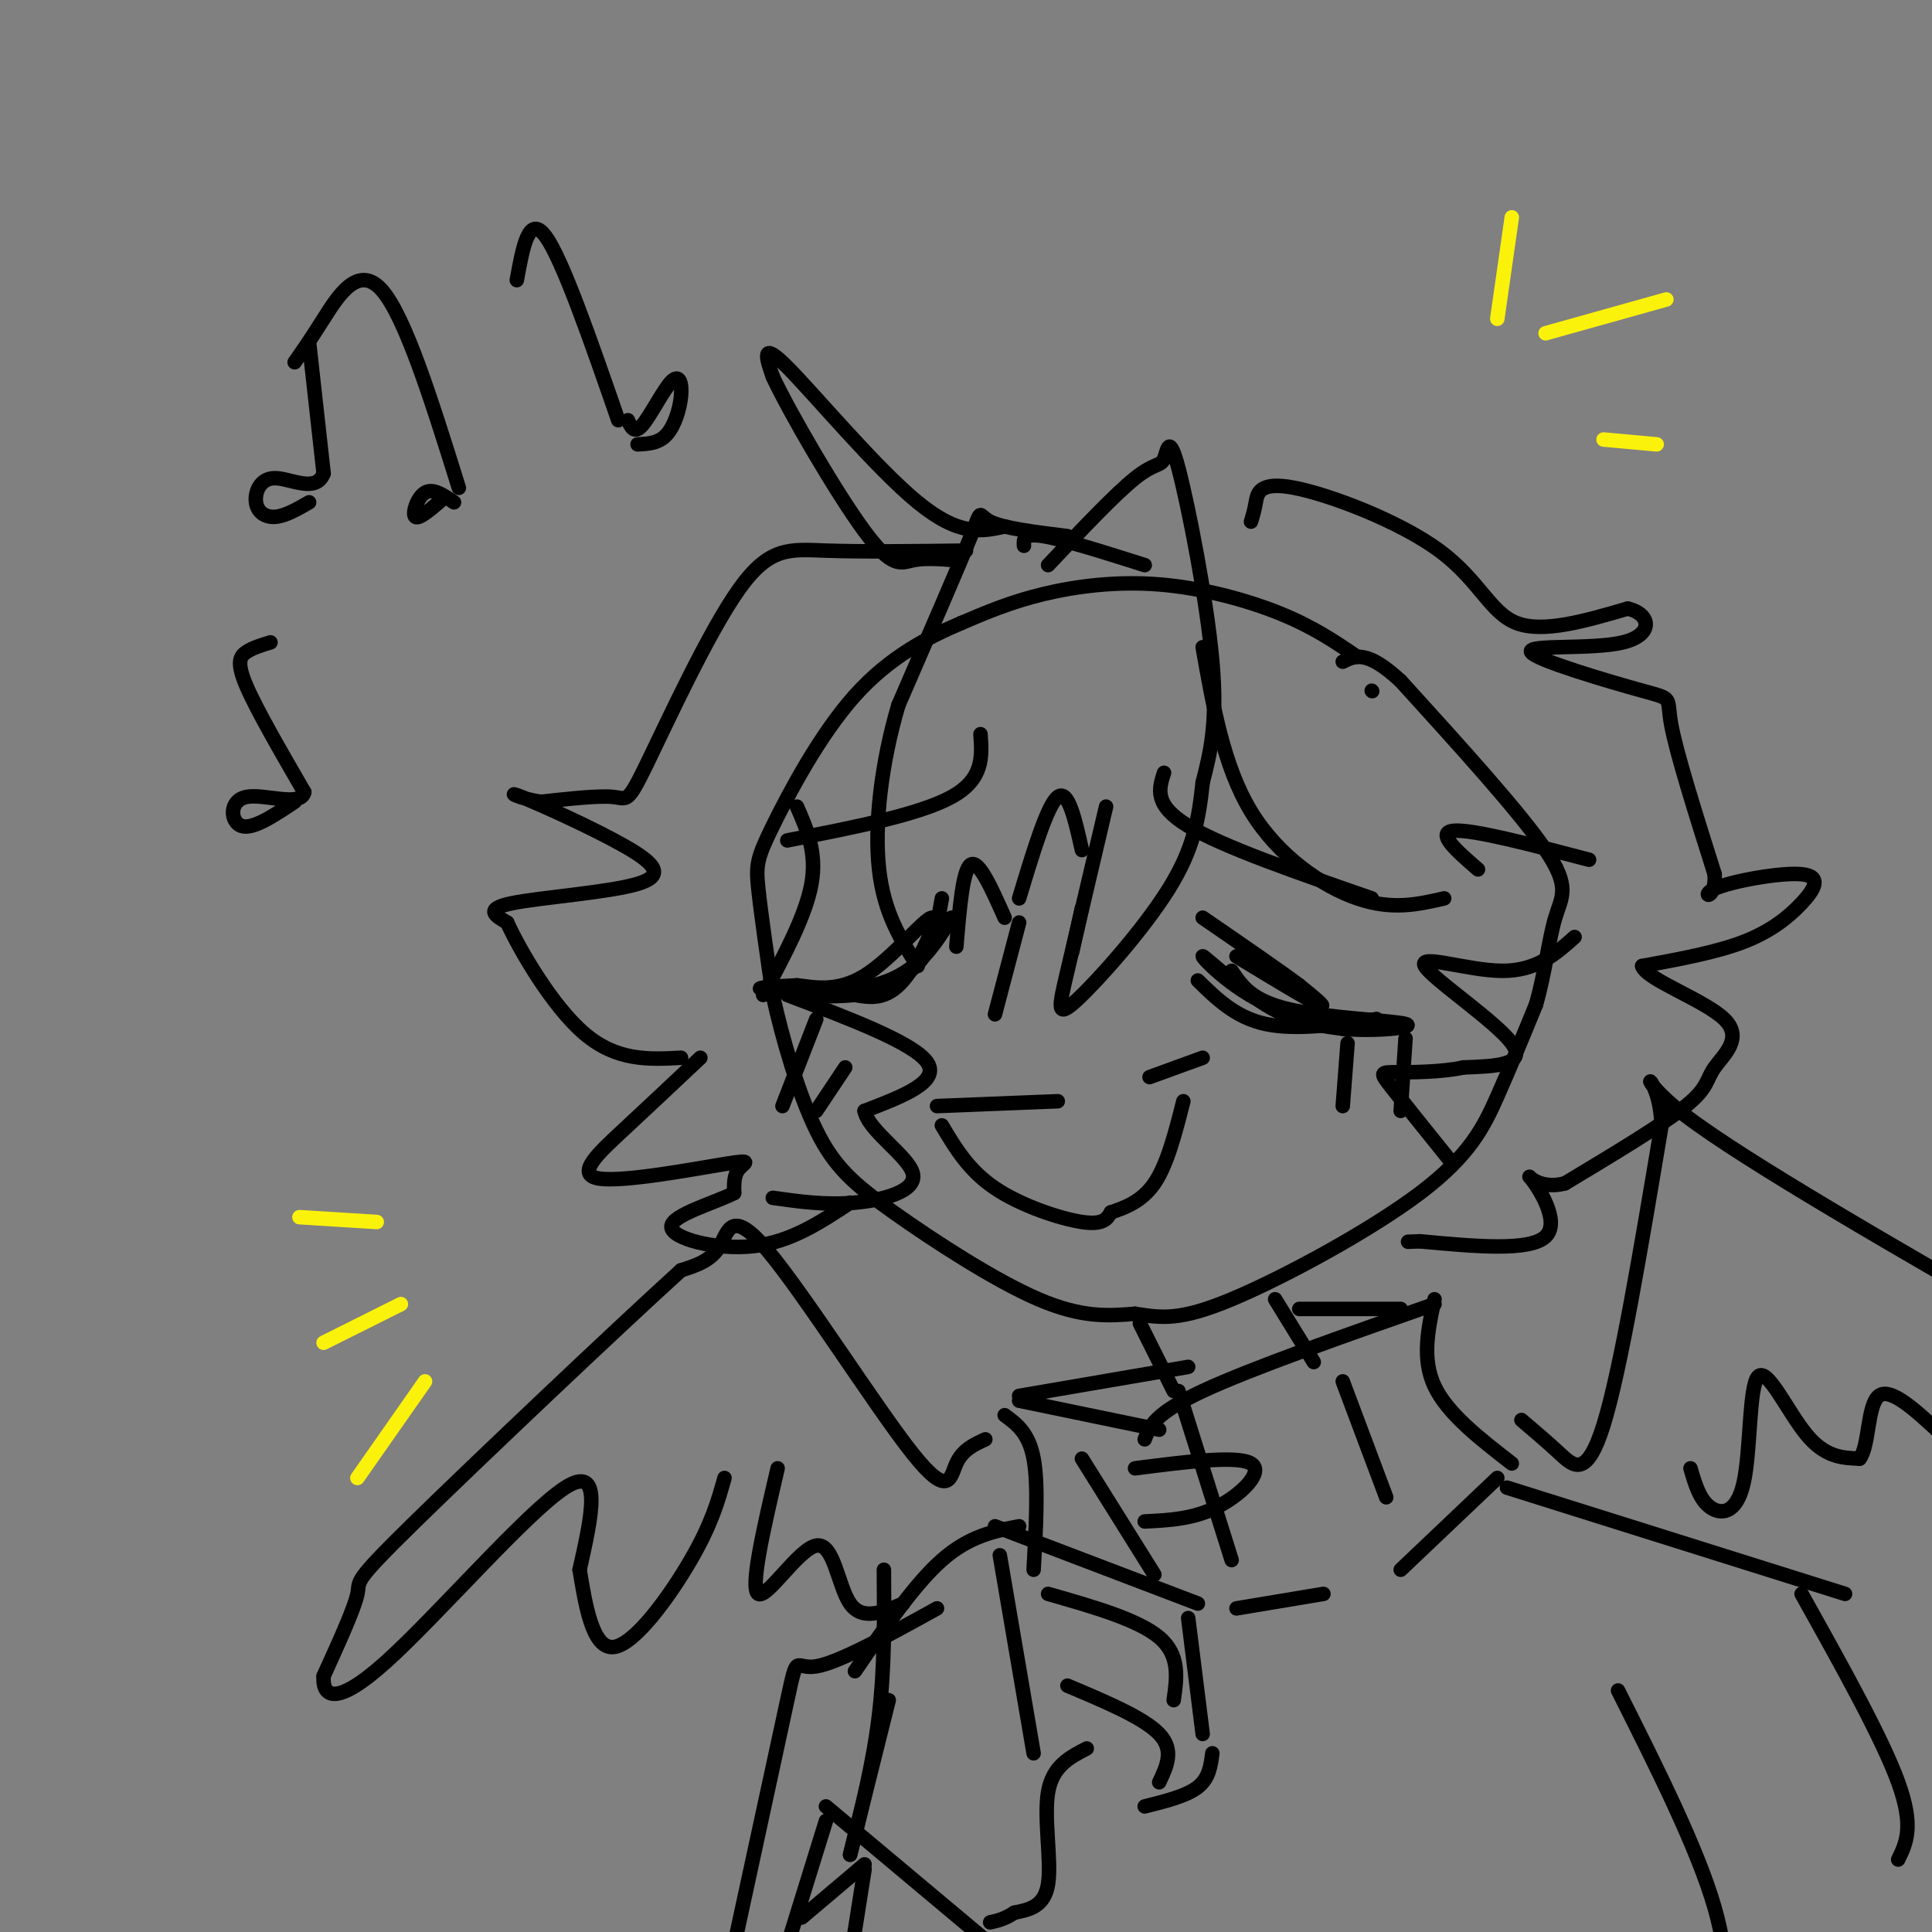 <svg viewBox='0 0 400 400' version='1.1' xmlns='http://www.w3.org/2000/svg' xmlns:xlink='http://www.w3.org/1999/xlink'><rect x="0" y="0" width="400" height="400" fill="#808080" stroke="none"/><g fill='none' stroke='rgb(0,0,0)' stroke-width='3' stroke-linecap='round' stroke-linejoin='round'><path d='M284,143c0.000,0.000 0.100,0.100 0.1,0.1'/><path d='M281,136c-4.548,-3.101 -9.095,-6.202 -16,-9c-6.905,-2.798 -16.167,-5.292 -25,-6c-8.833,-0.708 -17.238,0.369 -24,2c-6.762,1.631 -11.881,3.815 -17,6'/><path d='M199,129c-6.640,2.826 -14.738,6.892 -22,15c-7.262,8.108 -13.686,20.260 -17,27c-3.314,6.740 -3.518,8.069 -3,13c0.518,4.931 1.759,13.466 3,22'/><path d='M160,206c1.947,8.992 5.316,20.472 9,28c3.684,7.528 7.684,11.104 16,17c8.316,5.896 20.947,14.113 30,18c9.053,3.887 14.526,3.443 20,3'/><path d='M235,272c5.490,0.860 9.214,1.509 20,-3c10.786,-4.509 28.635,-14.175 39,-22c10.365,-7.825 13.247,-13.807 16,-20c2.753,-6.193 5.376,-12.596 8,-19'/><path d='M318,208c1.905,-6.595 2.667,-13.583 4,-18c1.333,-4.417 3.238,-6.262 -2,-14c-5.238,-7.738 -17.619,-21.369 -30,-35'/><path d='M290,141c-7.000,-6.500 -9.500,-5.250 -12,-4'/><path d='M248,203c3.917,3.833 7.833,7.667 14,9c6.167,1.333 14.583,0.167 23,-1'/><path d='M285,211c0.155,0.203 -10.959,1.209 -20,-2c-9.041,-3.209 -16.011,-10.633 -16,-11c0.011,-0.367 7.003,6.324 13,10c5.997,3.676 10.998,4.338 16,5'/><path d='M278,213c6.702,0.631 15.458,-0.292 13,-1c-2.458,-0.708 -16.131,-1.202 -24,-3c-7.869,-1.798 -9.935,-4.899 -12,-8'/><path d='M195,186c-1.200,6.933 -2.400,13.867 -10,17c-7.600,3.133 -21.600,2.467 -26,2c-4.400,-0.467 0.800,-0.733 6,-1'/><path d='M165,204c3.187,0.317 8.153,1.611 14,-2c5.847,-3.611 12.574,-12.126 14,-12c1.426,0.126 -2.450,8.893 -6,13c-3.550,4.107 -6.775,3.553 -10,3'/><path d='M177,206c-4.952,0.488 -12.333,0.208 -11,0c1.333,-0.208 11.381,-0.345 18,-3c6.619,-2.655 9.810,-7.827 13,-13'/><path d='M256,198c7.417,4.500 14.833,9.000 17,10c2.167,1.000 -0.917,-1.500 -4,-4'/><path d='M269,204c-4.000,-3.000 -12.000,-8.500 -20,-14'/><path d='M203,152c0.333,4.667 0.667,9.333 -6,13c-6.667,3.667 -20.333,6.333 -34,9'/><path d='M241,160c-1.083,3.333 -2.167,6.667 5,11c7.167,4.333 22.583,9.667 38,15'/><path d='M194,229c0.000,0.000 25.000,-1.000 25,-1'/><path d='M238,223c0.000,0.000 11.000,-4.000 11,-4'/><path d='M195,233c2.778,4.667 5.556,9.333 11,13c5.444,3.667 13.556,6.333 18,7c4.444,0.667 5.222,-0.667 6,-2'/><path d='M230,251c2.667,-0.889 6.333,-2.111 9,-6c2.667,-3.889 4.333,-10.444 6,-17'/><path d='M211,191c0.000,0.000 -5.000,19.000 -5,19'/><path d='M224,188c0.000,0.000 -2.000,9.000 -2,9'/><path d='M169,211c0.000,0.000 -7.000,18.000 -7,18'/><path d='M175,221c0.000,0.000 -6.000,9.000 -6,9'/><path d='M279,216c0.000,0.000 -1.000,13.000 -1,13'/><path d='M291,215c0.000,0.000 -1.000,15.000 -1,15'/><path d='M177,346c6.167,-9.000 12.333,-18.000 18,-23c5.667,-5.000 10.833,-6.000 16,-7'/><path d='M206,316c0.000,0.000 42.000,16.000 42,16'/><path d='M217,330c9.333,2.667 18.667,5.333 23,9c4.333,3.667 3.667,8.333 3,13'/><path d='M246,335c0.000,0.000 3.000,24.000 3,24'/><path d='M221,349c7.917,3.333 15.833,6.667 19,10c3.167,3.333 1.583,6.667 0,10'/><path d='M207,322c0.000,0.000 7.000,41.000 7,41'/><path d='M251,363c-0.333,2.583 -0.667,5.167 -3,7c-2.333,1.833 -6.667,2.917 -11,4'/><path d='M225,362c-3.533,1.822 -7.067,3.644 -8,9c-0.933,5.356 0.733,14.244 0,19c-0.733,4.756 -3.867,5.378 -7,6'/><path d='M210,396c-2.000,1.333 -3.500,1.667 -5,2'/><path d='M183,325c0.083,10.083 0.167,20.167 -1,30c-1.167,9.833 -3.583,19.417 -6,29'/><path d='M184,352c0.000,0.000 -8.000,32.000 -8,32'/><path d='M171,374c0.000,0.000 37.000,31.000 37,31'/><path d='M212,403c0.000,0.000 -5.000,8.000 -5,8'/><path d='M171,377c0.000,0.000 -9.000,29.000 -9,29'/><path d='M179,386c0.000,0.000 -13.000,11.000 -13,11'/><path d='M179,387c0.000,0.000 -3.000,19.000 -3,19'/><path d='M211,290c0.000,0.000 29.000,6.000 29,6'/><path d='M237,298c1.000,-2.667 2.000,-5.333 12,-10c10.000,-4.667 29.000,-11.333 48,-18'/><path d='M208,293c2.500,1.833 5.000,3.667 6,9c1.000,5.333 0.500,14.167 0,23'/><path d='M297,269c-1.333,6.167 -2.667,12.333 0,18c2.667,5.667 9.333,10.833 16,16'/><path d='M310,306c0.000,0.000 -20.000,19.000 -20,19'/><path d='M256,333c0.000,0.000 18.000,-3.000 18,-3'/><path d='M235,304c10.578,-1.356 21.156,-2.711 24,-1c2.844,1.711 -2.044,6.489 -7,9c-4.956,2.511 -9.978,2.756 -15,3'/><path d='M244,288c0.000,0.000 11.000,35.000 11,35'/><path d='M224,302c0.000,0.000 15.000,24.000 15,24'/><path d='M278,286c0.000,0.000 9.000,24.000 9,24'/><path d='M236,274c0.000,0.000 7.000,14.000 7,14'/><path d='M264,269c0.000,0.000 8.000,13.000 8,13'/><path d='M211,289c0.000,0.000 35.000,-6.000 35,-6'/><path d='M269,271c0.000,0.000 21.000,0.000 21,0'/><path d='M312,308c0.000,0.000 70.000,22.000 70,22'/><path d='M373,330c8.333,14.917 16.667,29.833 20,39c3.333,9.167 1.667,12.583 0,16'/><path d='M194,333c-10.178,5.622 -20.356,11.244 -25,12c-4.644,0.756 -3.756,-3.356 -6,7c-2.244,10.356 -7.622,35.178 -13,60'/><path d='M335,350c8.250,16.417 16.500,32.833 20,45c3.500,12.167 2.250,20.083 1,28'/><path d='M315,294c2.644,2.244 5.289,4.489 8,7c2.711,2.511 5.489,5.289 9,-6c3.511,-11.289 7.756,-36.644 12,-62'/><path d='M344,233c-0.400,-12.133 -7.400,-11.467 5,-2c12.400,9.467 44.200,27.733 76,46'/><path d='M350,304c0.927,3.193 1.853,6.386 4,8c2.147,1.614 5.514,1.649 7,-5c1.486,-6.649 1.093,-19.982 3,-22c1.907,-2.018 6.116,7.281 10,12c3.884,4.719 7.442,4.860 11,5'/><path d='M385,302c2.022,-2.467 1.578,-11.133 4,-13c2.422,-1.867 7.711,3.067 13,8'/><path d='M204,298c-2.359,1.083 -4.718,2.166 -6,5c-1.282,2.834 -1.488,7.419 -9,-2c-7.512,-9.419 -22.330,-32.844 -30,-42c-7.670,-9.156 -8.191,-4.045 -10,-1c-1.809,3.045 -4.904,4.022 -8,5'/><path d='M141,263c-13.048,11.845 -41.667,38.958 -55,52c-13.333,13.042 -11.381,12.012 -12,15c-0.619,2.988 -3.810,9.994 -7,17'/><path d='M67,347c-0.310,4.298 2.417,6.542 13,-3c10.583,-9.542 29.024,-30.869 37,-36c7.976,-5.131 5.488,5.935 3,17'/><path d='M120,325c1.179,7.119 2.625,16.417 7,16c4.375,-0.417 11.679,-10.548 16,-18c4.321,-7.452 5.661,-12.226 7,-17'/><path d='M161,304c-2.905,12.476 -5.810,24.952 -4,26c1.810,1.048 8.333,-9.333 12,-10c3.667,-0.667 4.476,8.381 7,12c2.524,3.619 6.762,1.810 11,0'/><path d='M237,117c-8.417,-2.667 -16.833,-5.333 -21,-6c-4.167,-0.667 -4.083,0.667 -4,2'/><path d='M217,117c6.960,-7.373 13.920,-14.746 18,-18c4.080,-3.254 5.279,-2.388 6,-4c0.721,-1.612 0.963,-5.703 3,2c2.037,7.703 5.868,27.201 7,40c1.132,12.799 -0.434,18.900 -2,25'/><path d='M249,162c-0.801,7.469 -1.802,13.641 -7,22c-5.198,8.359 -14.592,18.904 -19,23c-4.408,4.096 -3.831,1.742 -2,-6c1.831,-7.742 4.915,-20.871 8,-34'/><path d='M221,111c-6.644,-0.822 -13.289,-1.644 -16,-3c-2.711,-1.356 -1.489,-3.244 -4,3c-2.511,6.244 -8.756,20.622 -15,35'/><path d='M186,146c-3.578,12.111 -5.022,24.889 -4,34c1.022,9.111 4.511,14.556 8,20'/><path d='M198,196c0.667,-8.000 1.333,-16.000 3,-17c1.667,-1.000 4.333,5.000 7,11'/><path d='M208,109c-4.667,1.044 -9.333,2.089 -18,-5c-8.667,-7.089 -21.333,-22.311 -27,-28c-5.667,-5.689 -4.333,-1.844 -3,2'/><path d='M160,78c3.345,7.190 13.208,24.167 19,32c5.792,7.833 7.512,6.524 10,6c2.488,-0.524 5.744,-0.262 9,0'/><path d='M211,186c2.917,-9.667 5.833,-19.333 8,-21c2.167,-1.667 3.583,4.667 5,11'/><path d='M200,114c-10.762,0.131 -21.525,0.262 -29,0c-7.475,-0.262 -11.663,-0.915 -18,8c-6.337,8.915 -14.821,27.400 -19,36c-4.179,8.600 -4.051,7.314 -7,7c-2.949,-0.314 -8.974,0.343 -15,1'/><path d='M112,166c-4.342,-0.562 -7.697,-2.468 -4,-1c3.697,1.468 14.444,6.311 21,10c6.556,3.689 8.919,6.224 3,8c-5.919,1.776 -20.120,2.793 -26,4c-5.880,1.207 -3.440,2.603 -1,4'/><path d='M105,191c2.511,5.511 9.289,17.289 16,23c6.711,5.711 13.356,5.356 20,5'/><path d='M145,219c-5.434,5.116 -10.868,10.233 -16,15c-5.132,4.767 -9.963,9.185 -5,10c4.963,0.815 19.721,-1.973 26,-3c6.279,-1.027 4.080,-0.293 3,1c-1.080,1.293 -1.040,3.147 -1,5'/><path d='M152,247c-3.869,2.012 -13.042,4.542 -13,7c0.042,2.458 9.298,4.845 17,4c7.702,-0.845 13.851,-4.923 20,-9'/><path d='M163,206c13.167,5.000 26.333,10.000 29,14c2.667,4.000 -5.167,7.000 -13,10'/><path d='M179,230c0.762,4.119 9.167,9.417 10,13c0.833,3.583 -5.905,5.452 -12,6c-6.095,0.548 -11.548,-0.226 -17,-1'/><path d='M165,167c2.083,4.750 4.167,9.500 3,16c-1.167,6.500 -5.583,14.750 -10,23'/><path d='M249,134c2.178,12.356 4.356,24.711 10,34c5.644,9.289 14.756,15.511 22,18c7.244,2.489 12.622,1.244 18,0'/><path d='M306,180c-4.417,-3.833 -8.833,-7.667 -5,-8c3.833,-0.333 15.917,2.833 28,6'/><path d='M259,108c0.335,-1.081 0.670,-2.163 1,-4c0.330,-1.837 0.656,-4.431 8,-3c7.344,1.431 21.708,6.885 30,13c8.292,6.115 10.512,12.890 16,15c5.488,2.110 14.244,-0.445 23,-3'/><path d='M337,126c4.840,1.126 5.441,5.443 -1,7c-6.441,1.557 -19.922,0.356 -19,2c0.922,1.644 16.248,6.135 23,8c6.752,1.865 4.929,1.104 6,7c1.071,5.896 5.035,18.448 9,31'/><path d='M355,181c0.333,5.725 -3.333,4.537 0,3c3.333,-1.537 13.667,-3.422 18,-3c4.333,0.422 2.667,3.152 0,6c-2.667,2.848 -6.333,5.814 -12,8c-5.667,2.186 -13.333,3.593 -21,5'/><path d='M340,200c0.707,2.735 12.973,7.073 17,11c4.027,3.927 -0.185,7.442 -2,10c-1.815,2.558 -1.233,4.159 -6,8c-4.767,3.841 -14.884,9.920 -25,16'/><path d='M324,245c-5.940,1.548 -8.292,-2.583 -7,-1c1.292,1.583 6.226,8.881 3,12c-3.226,3.119 -14.613,2.060 -26,1'/><path d='M294,257c-4.333,0.167 -2.167,0.083 0,0'/><path d='M326,194c-3.935,3.518 -7.869,7.036 -15,7c-7.131,-0.036 -17.458,-3.625 -16,-1c1.458,2.625 14.702,11.464 18,16c3.298,4.536 -3.351,4.768 -10,5'/><path d='M303,221c-4.512,1.000 -10.792,1.000 -14,1c-3.208,0.000 -3.345,0.000 -1,3c2.345,3.000 7.173,9.000 12,15'/><path d='M61,75c1.556,-2.222 3.111,-4.444 6,-9c2.889,-4.556 7.111,-11.444 12,-6c4.889,5.444 10.444,23.222 16,41'/><path d='M64,71c0.000,0.000 3.000,27.000 3,27'/><path d='M67,98c-1.517,4.158 -6.809,1.053 -10,1c-3.191,-0.053 -4.282,2.947 -4,5c0.282,2.053 1.938,3.158 4,3c2.062,-0.158 4.531,-1.579 7,-3'/><path d='M94,104c-2.178,-1.489 -4.356,-2.978 -6,-2c-1.644,0.978 -2.756,4.422 -2,5c0.756,0.578 3.378,-1.711 6,-4'/><path d='M107,58c1.250,-6.917 2.500,-13.833 6,-9c3.500,4.833 9.250,21.417 15,38'/><path d='M130,87c0.663,1.472 1.327,2.944 3,1c1.673,-1.944 4.356,-7.305 6,-9c1.644,-1.695 2.250,0.274 2,3c-0.250,2.726 -1.357,6.207 -3,8c-1.643,1.793 -3.821,1.896 -6,2'/><path d='M56,133c-1.844,0.556 -3.689,1.111 -5,2c-1.311,0.889 -2.089,2.111 0,7c2.089,4.889 7.044,13.444 12,22'/><path d='M63,164c-0.667,3.214 -8.333,0.250 -12,1c-3.667,0.750 -3.333,5.214 -1,6c2.333,0.786 6.667,-2.107 11,-5'/></g>
<g fill='none' stroke='rgb(251,242,11)' stroke-width='3' stroke-linecap='round' stroke-linejoin='round'><path d='M310,66c0.000,0.000 3.000,-21.000 3,-21'/><path d='M320,69c0.000,0.000 25.000,-7.000 25,-7'/><path d='M332,91c0.000,0.000 11.000,1.000 11,1'/><path d='M78,253c0.000,0.000 -16.000,-1.000 -16,-1'/><path d='M83,270c0.000,0.000 -16.000,8.000 -16,8'/><path d='M88,286c0.000,0.000 -14.000,20.000 -14,20'/></g>
</svg>